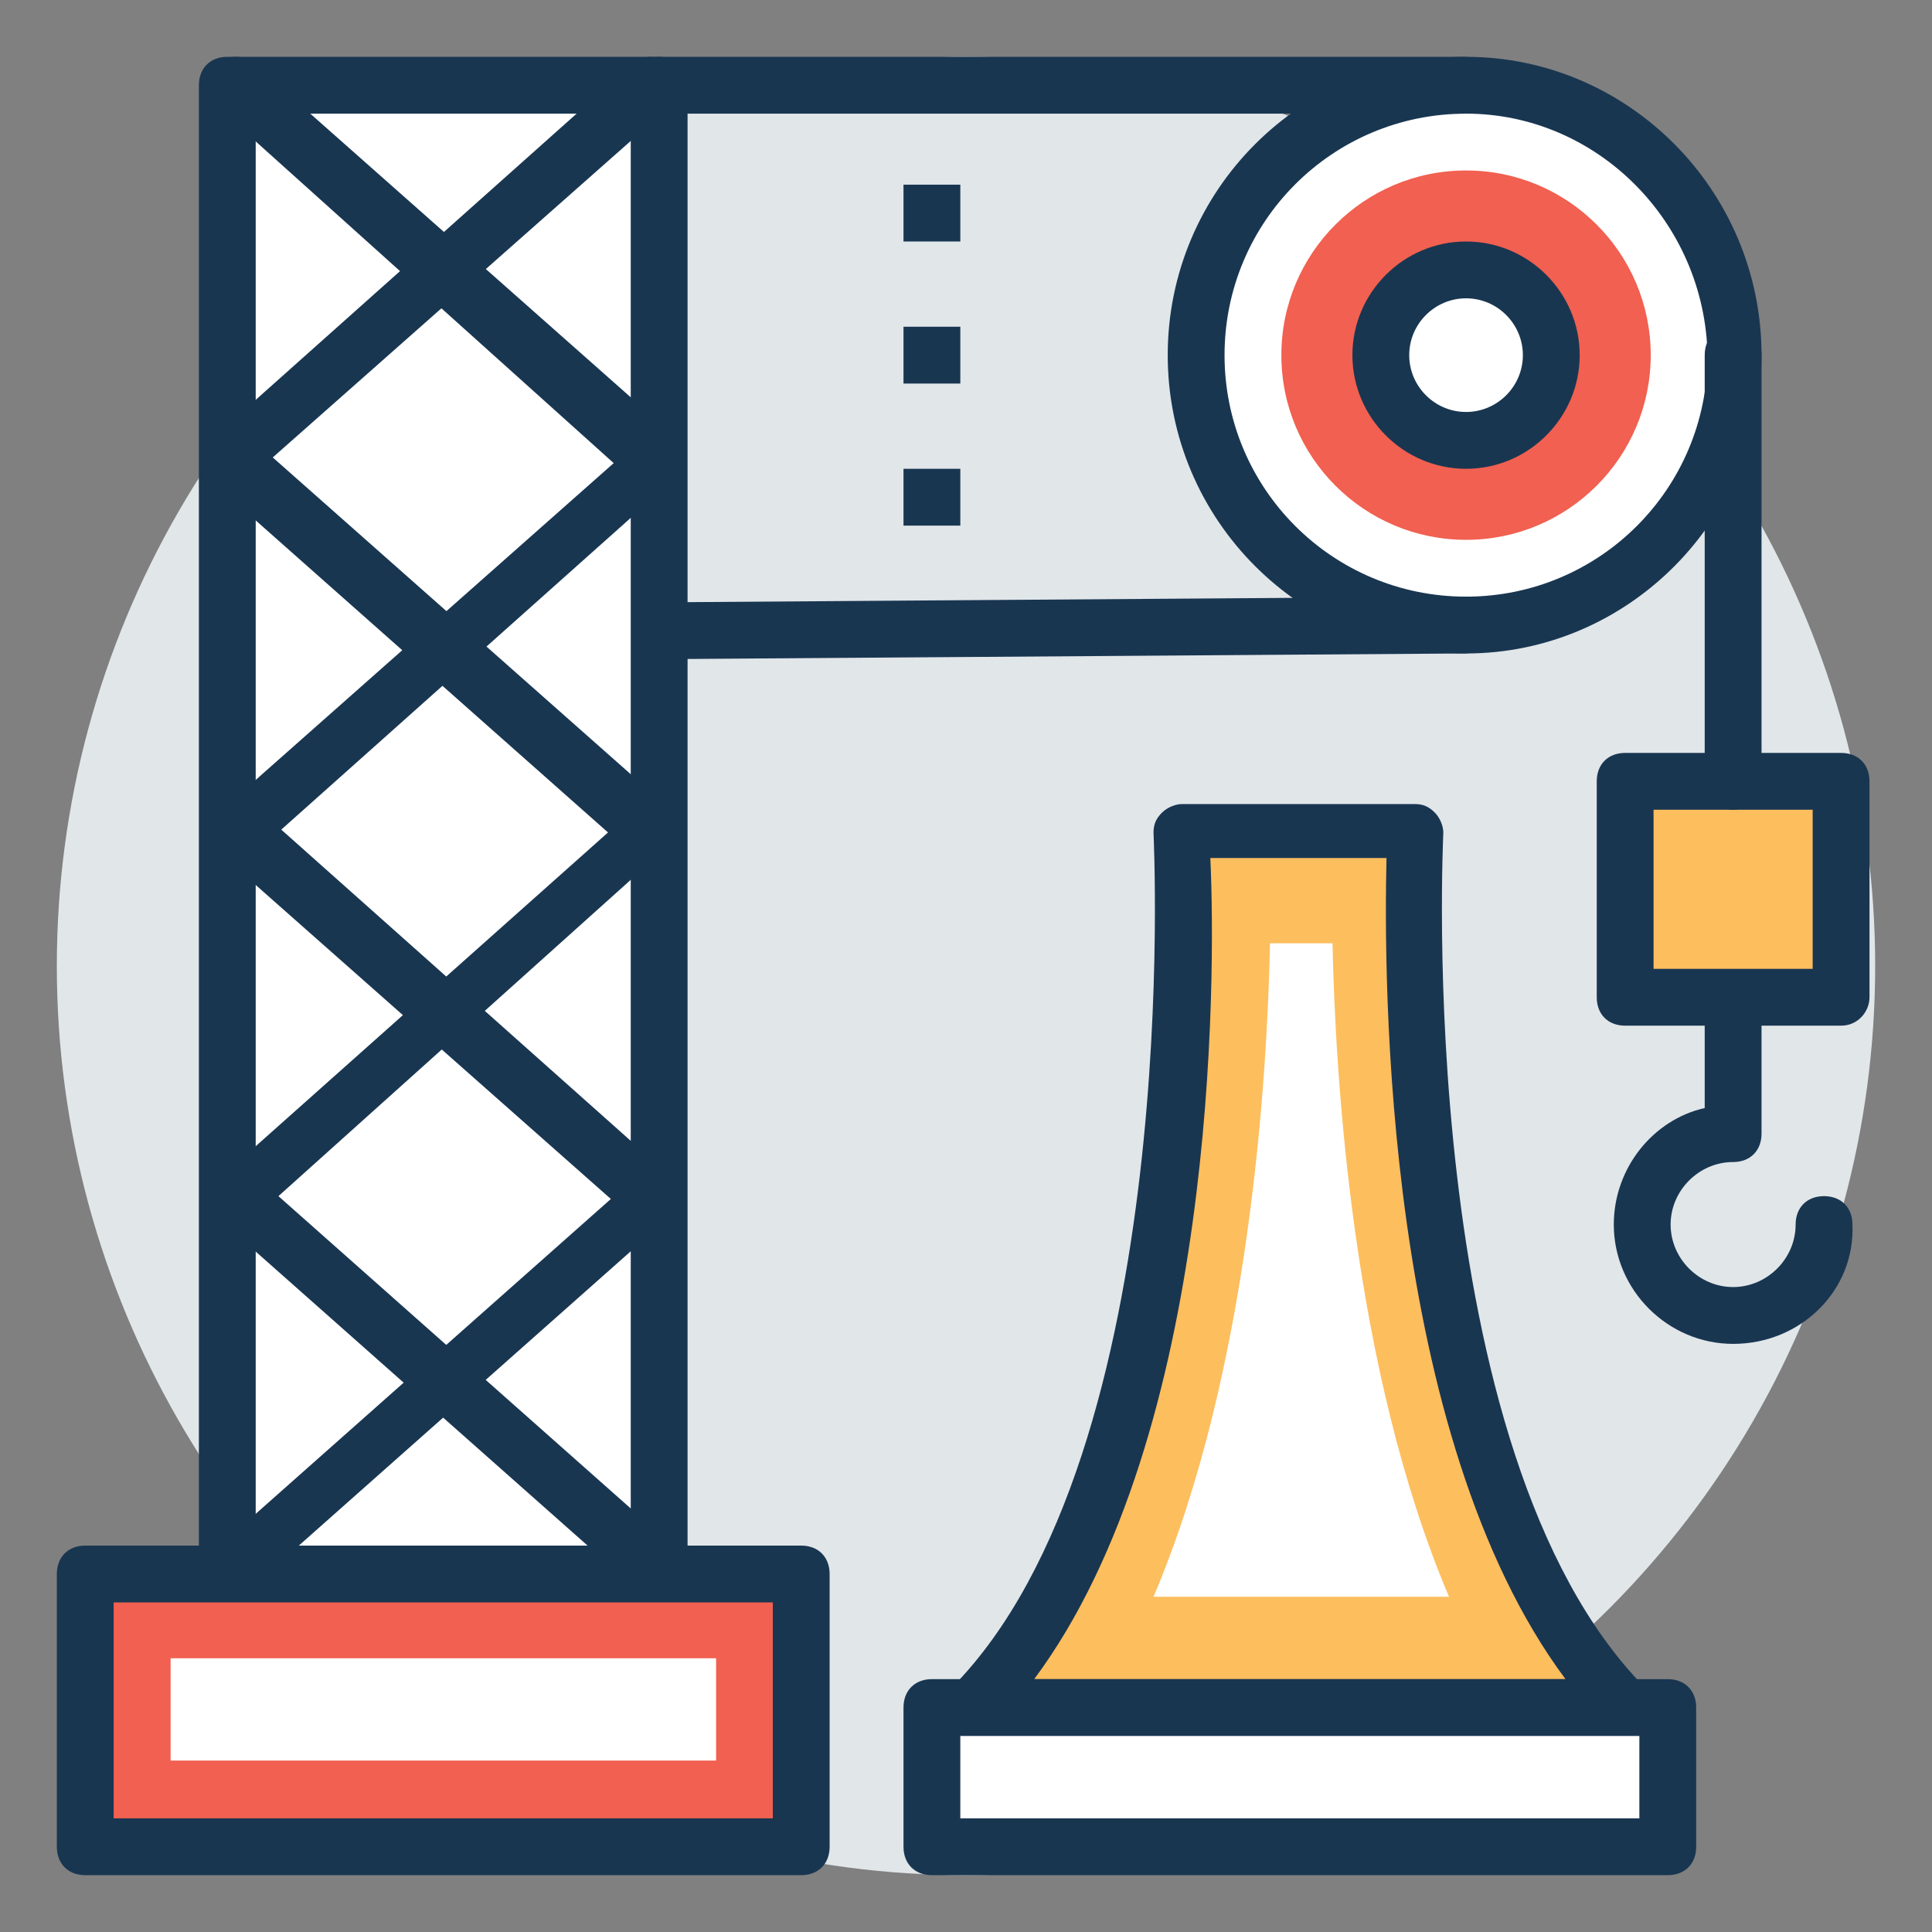 <svg id="Layer_1" enable-background="new 0 0 68 68" height="512" viewBox="0 0 68 68" width="512" xmlns="http://www.w3.org/2000/svg"><rect x="0" y="0" width="68" height="68" fill="#808080" stroke="none"/><g id="XMLID_5817_"><g id="XMLID_5950_"><g><g><g><g><circle cx="34" cy="34" fill="#e1e6e9" r="32"/></g></g></g></g></g><g id="XMLID_5946_"><g id="XMLID_5949_"><g><g><g><g><path d="m31.8 6.5h2v2h-2z" fill="#193651"/></g></g></g></g></g><g id="XMLID_5948_"><g><g><g><g><path d="m31.8 11.5h2v2h-2z" fill="#193651"/></g></g></g></g></g><g id="XMLID_5947_"><g><g><g><g><path d="m31.8 16.5h2v2h-2z" fill="#193651"/></g></g></g></g></g></g><g id="XMLID_5942_"><g id="XMLID_5945_"><g><g><g><g><path d="m49.9 29.2h-8.2s1.2 22.2-7.4 30.9h23.1c-8.7-8.7-7.5-30.9-7.5-30.9z" fill="#fdbe5e"/></g></g></g></g><g><g><g><g><path d="m57.3 61.1h-23.1c-.4 0-.8-.2-.9-.6-.2-.4-.1-.8.2-1.1 8.2-8.3 7.1-29.9 7.1-30.1 0-.3.1-.5.3-.7s.5-.3.7-.3h8.2c.3 0 .5.1.7.3s.3.5.3.7-1.1 21.8 7.1 30.1c.3.3.4.7.2 1.1 0 .4-.4.6-.8.6zm-20.9-2h18.7c-6.4-8.6-6.4-24.6-6.3-28.9h-6.2c.2 4.3.2 20.3-6.2 28.9z" fill="#193651"/></g></g></g></g></g><g id="XMLID_5944_"><g><g><g><g><path d="m40.6 56.2c3.4-8 4-18.3 4.1-23h2.2c.1 4.7.7 15 4.1 23z" fill="#fff"/></g></g></g></g></g><g id="XMLID_5943_"><g><g><g><g><path d="m32.8 60.1h25.9v4.9h-25.9z" fill="#fff"/></g></g></g></g><g><g><g><g><path d="m58.7 66h-25.9c-.6 0-1-.4-1-1v-4.9c0-.6.4-1 1-1h25.9c.6 0 1 .4 1 1v4.9c0 .6-.4 1-1 1zm-24.9-2h23.9v-2.9h-23.9z" fill="#193651"/></g></g></g></g></g></g><g id="XMLID_5941_"><g><g><g><g><path d="m61 47.3c-2.3 0-4.2-1.9-4.2-4.2 0-2 1.4-3.7 3.2-4.1v-3.9c0-.6.4-1 1-1s1 .4 1 1v4.8c0 .6-.4 1-1 1-1.2 0-2.2 1-2.2 2.2s1 2.2 2.2 2.2 2.2-1 2.2-2.2c0-.6.4-1 1-1s1 .4 1 1c.1 2.3-1.8 4.2-4.2 4.2z" fill="#193651"/></g></g></g></g></g><g id="XMLID_5940_"><g><g><g><g><path d="m57.2 27.5h7.6v7.6h-7.6z" fill="#fdbe5e"/></g></g></g></g><g><g><g><g><path d="m64.8 36.1h-7.6c-.6 0-1-.4-1-1v-7.6c0-.6.4-1 1-1h7.6c.6 0 1 .4 1 1v7.6c0 .5-.4 1-1 1zm-6.6-2h5.6v-5.6h-5.6z" fill="#193651"/></g></g></g></g></g><g id="XMLID_5930_"><g><g><g><g><circle cx="51.6" cy="12.5" fill="#fff" r="9.5"/></g></g></g></g><g><g><g><g><path d="m51.6 23c-5.8 0-10.5-4.7-10.5-10.5s4.7-10.5 10.5-10.5c5.7 0 10.4 4.7 10.4 10.5s-4.7 10.5-10.4 10.5zm0-19c-4.7 0-8.5 3.8-8.5 8.5s3.8 8.5 8.5 8.5 8.5-3.8 8.5-8.5c-.1-4.7-3.9-8.5-8.5-8.5z" fill="#193651"/></g></g></g></g></g><g id="XMLID_5929_"><g><g><g><g><circle cx="51.6" cy="12.5" fill="#f16050" r="6.5"/></g></g></g></g></g><g id="XMLID_5928_"><g><g><g><g><circle cx="51.6" cy="12.5" fill="#fff" r="3"/></g></g></g></g><g><g><g><g><path d="m51.6 16.5c-2.2 0-4-1.8-4-4s1.8-4 4-4 4 1.8 4 4-1.8 4-4 4zm0-6c-1.1 0-2 .9-2 2s.9 2 2 2 2-.9 2-2-.9-2-2-2z" fill="#193651"/></g></g></g></g></g><g id="XMLID_5927_"><g><g><g><g><path d="m61 28.5c-.6 0-1-.4-1-1v-15c0-.6.4-1 1-1s1 .4 1 1v15c0 .5-.4 1-1 1z" fill="#193651"/></g></g></g></g></g><g id="XMLID_5926_"><g><g><g><g><path d="m8 3h15.2v52.3h-15.2z" fill="#fff"/></g></g></g></g><g><g><g><g><path d="m23.2 56.4h-15.2c-.6 0-1-.4-1-1v-52.4c0-.6.4-1 1-1h15.2c.6 0 1 .4 1 1v52.3c0 .6-.4 1.1-1 1.1zm-14.2-2h13.2v-50.4h-13.2z" fill="#193651"/></g></g></g></g></g><g id="XMLID_5911_"><g id="XMLID_5925_"><g><g><g><g><path d="m23.3 56.4c-.2 0-.5-.1-.7-.3l-14.9-13.2c-.2-.2-.3-.5-.3-.7 0-.3.1-.6.3-.7l13.7-12.2-14-12.4c-.2-.2-.3-.5-.3-.7s.1-.6.3-.7l14.8-13.2c.2-.2.4-.3.7-.3.6 0 1 .4 1 1 0 .4-.2.7-.5.9l-13.8 12.2 13.9 12.3c.2.2.3.5.3.7 0 .3-.1.6-.3.7l-13.7 12.3 14.1 12.5c.4.4.5 1 .1 1.4-.2.3-.5.4-.7.4z" fill="#193651"/></g></g></g></g></g><g id="XMLID_5924_"><g><g><g><g><path d="m8 56.4c-.3 0-.6-.1-.7-.3-.4-.4-.3-1 .1-1.4l14.1-12.5-13.8-12.2c-.2-.2-.3-.5-.3-.7 0-.3.1-.6.3-.7l13.9-12.3-13.8-12.4c-.3-.2-.5-.5-.5-.9 0-.6.4-1 1-1 .3 0 .5.1.7.3l14.8 13.1c.2.2.3.5.3.7s-.1.6-.3.7l-13.9 12.4 13.7 12.2c.2.2.3.5.3.7 0 .3-.1.6-.3.7l-15 13.3c-.1.2-.4.3-.6.3z" fill="#193651"/></g></g></g></g></g></g><g id="XMLID_5910_"><g><g><g><g><path d="m23.2 3h28.4" fill="#fff"/></g></g></g></g><g><g><g><g><path d="m23.2 4c-.6 0-1-.4-1-1s.4-1 1-1h28.3c.6 0 1 .4 1 1s-.4 1-1 1z" fill="#193651"/></g></g></g></g></g><g id="XMLID_5907_"><g><g><g><g><path d="m51.6 22-28.3.2" fill="#fff"/></g></g></g></g><g><g><g><g><path d="m23.3 23.2c-.5 0-1-.4-1-1s.4-1 1-1l28.2-.2c.6 0 1 .4 1 1s-.4 1-1 1z" fill="#193651"/></g></g></g></g></g><g id="XMLID_5903_"><g><g><g><g><path d="m3 55.4h25.2v9.6h-25.2z" fill="#f16050"/></g></g></g></g><g><g><g><g><path d="m28.2 66h-25.2c-.6 0-1-.4-1-1v-9.6c0-.6.4-1 1-1h25.2c.6 0 1 .4 1 1v9.6c0 .6-.4 1-1 1zm-24.2-2h23.2v-7.6h-23.2z" fill="#193651"/></g></g></g></g></g><g id="XMLID_5835_"><g><g><g><g><path d="m13.8 50.6h3.6v19.2h-3.6z" fill="#fff" transform="matrix(0 1 -1 0 75.804 44.566)"/></g></g></g></g></g></g></svg>